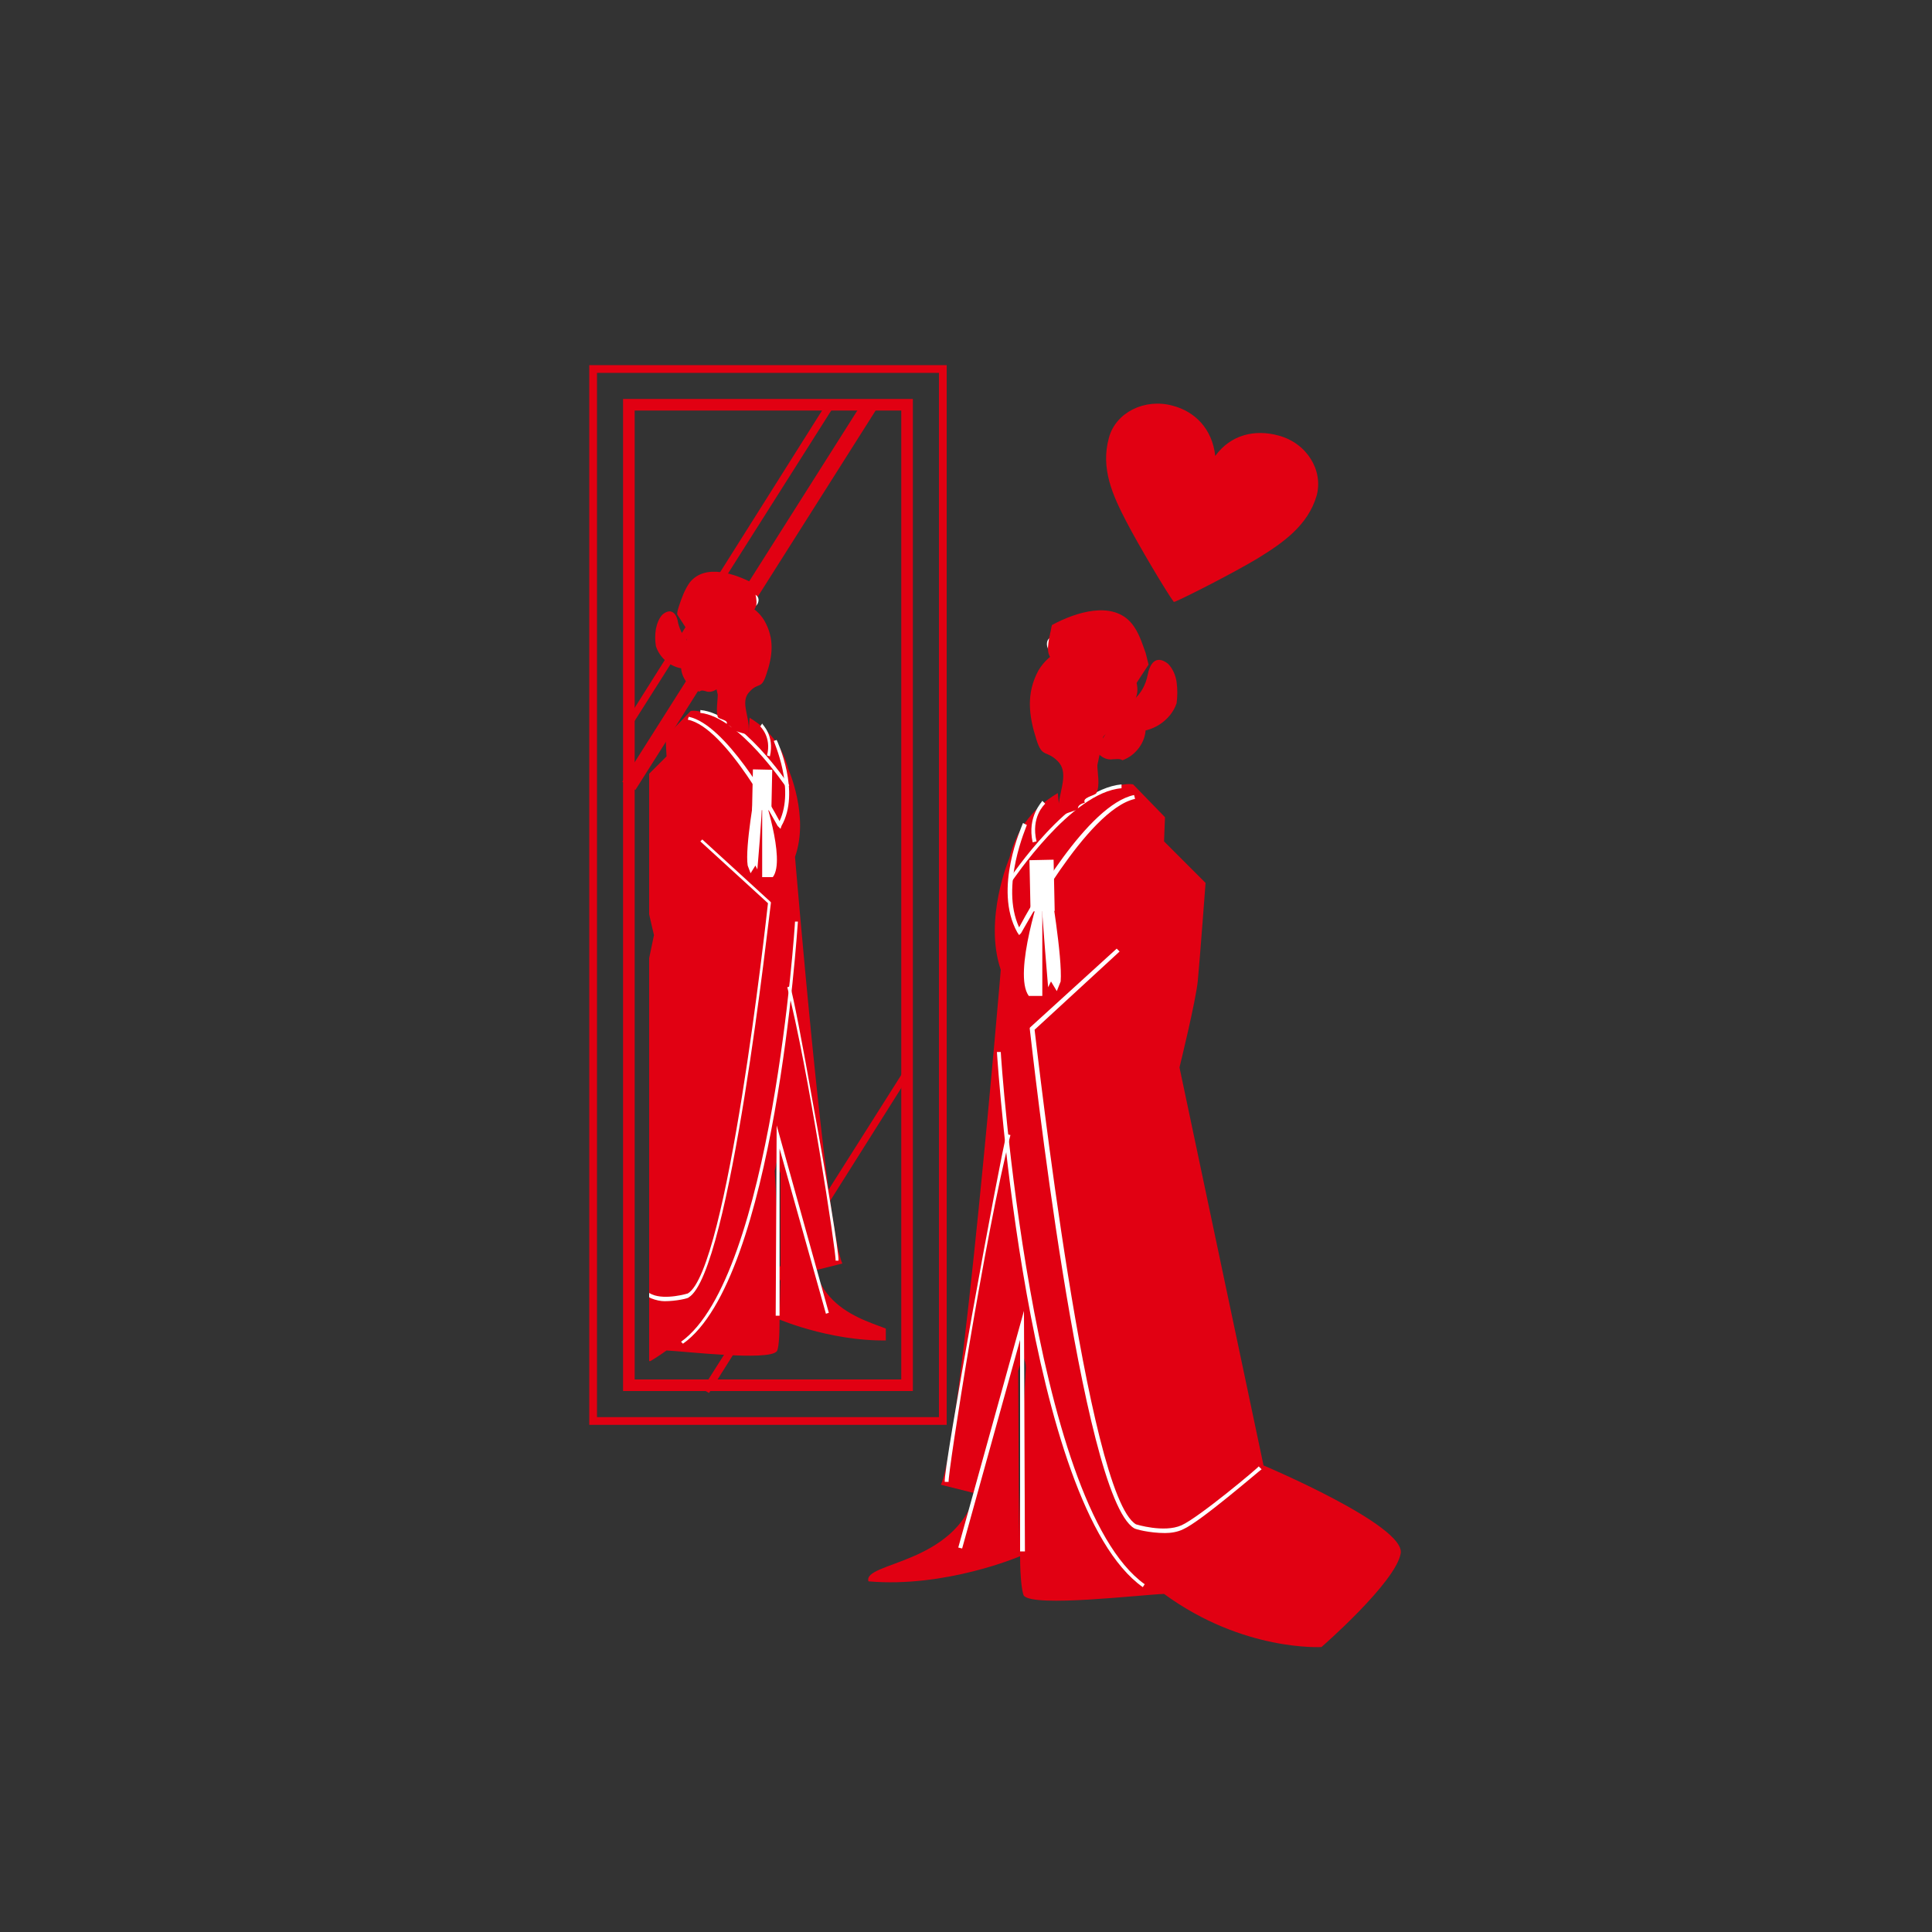 <?xml version="1.0" encoding="utf-8"?>
<!-- Generator: Adobe Illustrator 22.1.0, SVG Export Plug-In . SVG Version: 6.00 Build 0)  -->
<svg version="1.1" id="レイヤー_1" xmlns="http://www.w3.org/2000/svg" xmlns:xlink="http://www.w3.org/1999/xlink" x="0px"
	 y="0px" viewBox="0 0 200 200" style="enable-background:new 0 0 200 200;" xml:space="preserve">
<rect x="0" y="0" width="200" height="200" fill="#333333" stroke="none"/>
<style type="text/css">
	.st0{fill:#E10012;}
	.st1{fill:#FFFFFF;}
	.st2{clip-path:url(#SVGID_2_);}
</style>
<g>
	<path class="st0" d="M98,147.5H61V37.8h37V147.5z M61.8,146.7h35.4V38.6H61.8V146.7z"/>
	<path class="st0" d="M94.5,144h-30V41.3h30V144z M65.7,142.8h27.6V42.5H65.7V142.8z"/>
	
		<rect x="54.2" y="60.8" transform="matrix(0.535 -0.845 0.845 0.535 -15.953 94.197)" class="st0" width="46.6" height="1.6"/>
	<polygon class="st0" points="65.4,75.1 64.8,74.7 85.6,41.7 86.3,42.1 	"/>
	<polygon class="st0" points="73.4,144.2 72.7,143.8 93.6,110.8 94.2,111.2 	"/>
	<g>
		<g>
			<path class="st0" d="M125.8,47.2c1.6-2.2,4.1-2.8,6.6-2.1c2.9,0.8,4.6,3.6,3.9,6.2c-0.9,3.1-3.5,4.9-6.1,6.5
				c-2.5,1.5-7.4,4-8.6,4.5l-0.1,0c-0.8-1.1-3.6-5.8-4.9-8.3c-1.4-2.7-2.7-5.5-1.8-8.7c0.7-2.6,3.7-4.1,6.6-3.3
				C123.7,42.6,125.5,44.4,125.8,47.2L125.8,47.2z"/>
		</g>
	</g>
	<g>
		<g>
			<path class="st0" d="M130.8,151.7l-8.7-41.2c0,0,1.7-6.9,1.9-9c0.2-2.1,0.8-10.1,0.8-10.1l-4.3-4.3l0.1-2.5l-3.3-3.4
				c-2.1-0.4-7.6,2.8-7.6,2.8l-0.2-1.9c-2.9,1.7-4.4,4.2-5,6.7v0c0,0-2.7,6.3-0.9,11.6c0,0-4.1,48.8-6.2,53.3l3.6,0.9v0
				c-2.2,7.4-11.7,7.1-11.1,9.1c8,0.7,15.7-2.6,15.7-2.6l0,0c0,2.2,0.2,3.8,0.4,4.1c1.1,1.2,12-0.1,14.5-0.2l0,0
				c8.2,6,16.3,5.5,16.3,5.5s7.7-6.7,8.2-9.7C145.5,157.9,130.8,151.7,130.8,151.7z M106.2,141.6c0,0-0.7,11-0.7,18l-0.1-17.7
				l0.5-1.5C106.1,140.8,106.2,141.2,106.2,141.6L106.2,141.6z"/>
			<g>
				<path class="st1" d="M120.6,158.7c-1.6,0-3.1-0.4-3.2-0.5c-5.5-3.3-10.6-50.1-10.8-51.7l0-0.1l0.1-0.1l8.9-8.1l0.3,0.3l-8.8,8.1
					c0.3,2.3,5.4,48.2,10.5,51.2l0,0c0,0,2.9,0.9,4.7,0.1c1.8-0.8,8-6,8-6.1l0.3,0.3c-0.3,0.2-6.3,5.4-8.1,6.2
					C121.9,158.6,121.2,158.7,120.6,158.7z"/>
				<path class="st1" d="M105.5,96.8l-0.2-0.3c-2.5-4.5,0.5-11,0.6-11.3l0.4,0.2c0,0.1-2.8,6.3-0.8,10.6c1.1-2.1,7.1-12.7,11.9-13.7
					l0.1,0.4c-5,1.1-11.7,13.8-11.8,13.9L105.5,96.8z"/>
				
					<rect x="106.6" y="89" transform="matrix(1 -2.136265e-02 2.136265e-02 1 -1.933 2.326)" class="st1" width="2.5" height="5.3"/>
				<path class="st1" d="M107.9,91.7c0,0-3.1,9.1-1.4,11.4l1.4,0L107.9,91.7z"/>
				<path class="st1" d="M108.7,91.5c0,0,1.3,7.6,1.1,10.1l-0.4,1l-0.6-1l-0.3,0.6c0,0-0.6-7.1-0.7-9.2
					C107.9,90.8,108.7,91.5,108.7,91.5z"/>
				<path class="st1" d="M104.7,91.3l-0.3-0.2c0.3-0.4,6.3-9.4,11.7-9.9l0,0.4C110.9,82,104.8,91.2,104.7,91.3z"/>
				<path class="st1" d="M106.9,87.2c-0.6-2.7,1-4.2,1-4.3l0.3,0.3c-0.1,0.1-1.5,1.4-0.9,3.9L106.9,87.2z"/>
				<path class="st1" d="M118.3,164.3c-12-8.5-15-53.9-15.1-55.4l0.4,0c0,0.4,3.1,46.7,14.9,55.1L118.3,164.3z"/>
				<polygon class="st1" points="106.1,160.6 105.6,160.6 105.6,138.7 99.6,160.3 99.2,160.2 106,135.7 				"/>
				<path class="st1" d="M97.8,153.4c-0.2-1.1,5.7-33.5,6.4-36l0.4,0.1c-2.6,10.1-6.5,35.1-6.4,35.9L97.8,153.4z"/>
			</g>
		</g>
		<path class="st0" d="M109.6,83.2c0.2-1.6,1-3.3-0.1-4.4c-1.2-1.2-1.6-0.3-2.2-2.2c-0.8-2.5-1.1-4.8,0.2-7.2c1.2-2,3.1-2.5,5.3-3.3
			c0.1,0.3,0.5,0.4,0.8,0.5c1.3,0.5,2.5,1.3,3.3,2.5c0.6,0.9,1.1,2,0.7,3.1c-0.4,1.3-0.7,1.7-1.6,2.6c-0.3,0.3-1.7,1.2-1.8,1.5
			c-0.2,1-0.4,2-0.6,2.9c0,0.8,0.3,2.1-0.1,2.9c-0.2,0.3-1.5,0.4-1.2,1c-0.4,0.1-0.8,0.3-0.7,0.7c-0.7,0.2-1.4,0.5-2.1,0.7
			C109.6,84,109.6,83.6,109.6,83.2z"/>
		<path class="st0" d="M117.1,74.1c0.1,0.5,0.6,0.7,1,0.6c0.5-0.1,0.7-0.6,0.6-1c-0.1-0.5-0.6-0.7-1-0.6
			C117.2,73.2,117,73.7,117.1,74.1z"/>
		<path class="st1" d="M108.4,66.9c0.1,0.5,0.6,0.7,1,0.6c0.5-0.1,0.7-0.6,0.6-1c-0.1-0.5-0.6-0.7-1-0.6
			C108.5,66,108.3,66.4,108.4,66.9z"/>
		<path class="st1" d="M110.4,65.4c0.1,0.5,0.6,0.7,1,0.6c0.5-0.1,0.7-0.6,0.6-1c-0.1-0.5-0.6-0.7-1-0.6
			C110.6,64.4,110.3,64.9,110.4,65.4z"/>
		<path class="st0" d="M115.1,74.6c-0.1-0.3,0.3-0.6,0.6-0.5c0.3,0.1,0.5,0.4,0.6,0.7c0.1,0.3,0.3,0.6,0.6,0.8
			c0.1,0.1,0.3,0.1,0.4,0.1c1.9,0.2,3.9-1.1,4.5-2.9c0.1-0.7,0.1-1.5,0-2.2c-0.1-0.7-0.4-1.4-0.9-1.9c-1.3-1-1.9,0.1-2.1,1.2
			c-0.2,1-0.7,1.9-1.4,2.5c-0.6,0.6-1.4,1-2,1.6c-0.7,0.5-1.2,1.3-1.3,2.1c0-0.5-1.5-2-1.8-2.5c-0.6-1-1-2-1.3-3
			c-0.2-0.7-0.2-1.4-0.7-2c-0.5-0.5-1.3,0.2-1.7-0.8c-0.2-0.5-0.1-1.1,0-1.7c0-0.2,0.1-0.3,0.1-0.5c0.1-0.3,0.1-0.6,0.2-0.9
			c2.4-1.3,6.3-2.6,8.3-0.1c0.7,0.9,1,1.9,1.4,3c0.1,0.4,0.2,0.8,0.3,1.2"/>
		<path class="st0" d="M115.7,74.1c1-0.3,2.1-0.1,2.9,0.5c0,0.3,0,0.5,0,0.8c0,1.4-1,2.8-2.4,3.3c-0.3-0.2-0.7-0.1-1-0.1
			c-0.6,0.1-1.2-0.2-1.6-0.7C113.2,77.5,115.4,74.7,115.7,74.1z"/>
	</g>
	<g>
		<defs>
			<rect id="SVGID_1_" x="67.2" y="51.2" width="24.5" height="89.7"/>
		</defs>
		<clipPath id="SVGID_2_">
			<use xlink:href="#SVGID_1_"  style="overflow:visible;"/>
		</clipPath>
		<g class="st2">
			<g>
				<path class="st0" d="M49.6,136.4c0.4,2.4,6.5,7.7,6.5,7.7s6.4,0.4,12.9-4.3l0,0c2,0.1,10.5,1.1,11.4,0.1
					c0.2-0.2,0.3-1.5,0.3-3.3l0,0c0,0,6.1,2.6,12.4,2.1c0.5-1.6-7-1.3-8.7-7.2v0l2.8-0.7c-1.7-3.6-4.9-42.1-4.9-42.1
					c1.5-4.2-0.7-9.1-0.7-9.1v0c-0.5-2-1.7-3.9-4-5.3l-0.1,1.5c0,0-4.4-2.5-6-2.2l-2.6,2.7l0.1,2l-3.4,3.4c0,0,0.5,6.3,0.6,8
					c0.2,1.7,1.5,7.1,1.5,7.1l-6.8,32.5C60.9,129.2,49.2,134.1,49.6,136.4z M80.2,121.2c0.1-0.3,0.1-0.6,0.2-0.9l0.4,1.2l0,14
					C80.7,129.9,80.2,121.2,80.2,121.2L80.2,121.2z"/>
				<g>
					<path class="st1" d="M68.8,134.7c1.2,0,2.5-0.3,2.5-0.4c4.3-2.6,8.3-39.5,8.5-40.8l0-0.1l-0.1-0.1l-7-6.4l-0.2,0.2l7,6.4
						c-0.2,1.8-4.2,38-8.3,40.4l0,0c0,0-2.3,0.7-3.7,0.1c-1.4-0.6-6.3-4.8-6.3-4.8l-0.2,0.3c0.2,0.2,4.9,4.2,6.4,4.9
						C67.9,134.6,68.4,134.7,68.8,134.7z"/>
					<path class="st1" d="M80.8,85.8l0.1-0.3c2-3.5-0.4-8.7-0.5-8.9l-0.3,0.1c0,0.1,2.2,4.9,0.6,8.3c-0.9-1.7-5.6-10-9.4-10.8
						l-0.1,0.3c4,0.8,9.2,10.9,9.3,11L80.8,85.8z"/>
					
						<rect x="76.8" y="80.8" transform="matrix(2.137140e-02 -1 1 2.137140e-02 -4.589 158.918)" class="st1" width="4.2" height="2"/>
					<path class="st1" d="M78.9,81.8c0,0,2.5,7.2,1.1,9l-1.1,0L78.9,81.8z"/>
					<path class="st1" d="M78.2,81.7c0,0-1.1,6-0.8,7.9l0.3,0.8l0.5-0.8l0.2,0.4c0,0,0.5-5.6,0.5-7.3C78.9,81.1,78.2,81.7,78.2,81.7
						z"/>
					<path class="st1" d="M81.4,81.5l0.3-0.2c-0.2-0.3-5-7.4-9.2-7.8l0,0.3C76.5,74.2,81.3,81.4,81.4,81.5z"/>
					<path class="st1" d="M79.7,78.3c0.5-2.2-0.8-3.3-0.8-3.4l-0.2,0.3c0,0,1.2,1.1,0.7,3L79.7,78.3z"/>
					<path class="st1" d="M70.7,139.1c9.5-6.7,11.8-42.5,11.9-43.7l-0.3,0c0,0.3-2.4,36.8-11.8,43.5L70.7,139.1z"/>
					<polygon class="st1" points="80.3,136.2 80.7,136.2 80.7,118.9 85.5,136 85.8,135.9 80.4,116.5 					"/>
					<path class="st1" d="M84.1,113.9c-1-5.7-2-10.9-2.3-11.8l-0.3,0.1c2.1,8,5.1,27.7,5,28.3l0.3,0C86.9,130,85.5,121.5,84.1,113.9
						"/>
				</g>
			</g>
			<path class="st0" d="M77.5,75.1c-0.1-1.3-0.8-2.6,0.1-3.5c0.9-1,1.2-0.2,1.7-1.7c0.7-2,0.9-3.8-0.2-5.7c-1-1.6-2.5-1.9-4.2-2.6
				c-0.1,0.2-0.4,0.3-0.6,0.4c-1,0.4-2,1.1-2.6,2c-0.5,0.7-0.8,1.6-0.6,2.4c0.3,1,0.6,1.4,1.3,2c0.2,0.2,1.4,1,1.4,1.2
				c0.2,0.8,0.3,1.5,0.5,2.3c0,0.7-0.2,1.7,0,2.3c0.1,0.3,1.2,0.3,0.9,0.8c0.3,0.1,0.7,0.3,0.5,0.5c0.5,0.2,1.1,0.4,1.6,0.5
				C77.6,75.8,77.5,75.5,77.5,75.1z"/>
			<path class="st1" d="M71.7,68c-0.1,0.4-0.4,0.6-0.8,0.5c-0.4-0.1-0.6-0.4-0.5-0.8c0.1-0.4,0.4-0.6,0.8-0.5
				C71.5,67.3,71.7,67.6,71.7,68z"/>
			<path class="st1" d="M78.5,62.3c-0.1,0.4-0.4,0.6-0.8,0.5c-0.4-0.1-0.6-0.4-0.5-0.8c0.1-0.4,0.4-0.6,0.8-0.5
				C78.4,61.6,78.6,61.9,78.5,62.3z"/>
			<path class="st1" d="M76.9,61.1c-0.1,0.4-0.4,0.6-0.8,0.5c-0.4-0.1-0.6-0.4-0.5-0.8s0.4-0.6,0.8-0.5C76.8,60.3,77,60.7,76.9,61.1
				z"/>
			<path class="st0" d="M73.2,68.4c0.1-0.2-0.2-0.5-0.5-0.4c-0.2,0.1-0.4,0.3-0.5,0.6S72,69,71.7,69.1c-0.1,0-0.2,0.1-0.3,0.1
				c-1.5,0.2-3-0.8-3.5-2.3c-0.1-0.6-0.1-1.2,0-1.8c0.1-0.5,0.3-1.1,0.7-1.5c1-0.8,1.5,0.1,1.6,0.9c0.2,0.8,0.6,1.5,1.1,2
				c0.5,0.5,1.1,0.8,1.6,1.2c0.5,0.4,1,1,1,1.7c0-0.4,1.1-1.6,1.4-2c0.5-0.8,0.8-1.5,1-2.4c0.2-0.6,0.1-1.1,0.6-1.5
				c0.4-0.4,1,0.1,1.3-0.6c0.2-0.4,0.1-0.9,0-1.4c0-0.1-0.1-0.3-0.1-0.4c0-0.2-0.1-0.5-0.1-0.7c-1.9-1-5-2.1-6.6-0.1
				c-0.5,0.7-0.8,1.5-1.1,2.4c-0.1,0.3-0.2,0.6-0.2,0.9"/>
			<path class="st0" d="M72.8,68c-0.8-0.2-1.6,0-2.3,0.4c0,0.2,0,0.4,0,0.6c0,1.1,0.8,2.2,1.9,2.6c0.2-0.2,0.5-0.1,0.8,0
				c0.5,0.1,1-0.2,1.3-0.5C74.7,70.6,73,68.4,72.8,68z"/>
		</g>
	</g>
</g>
</svg>
